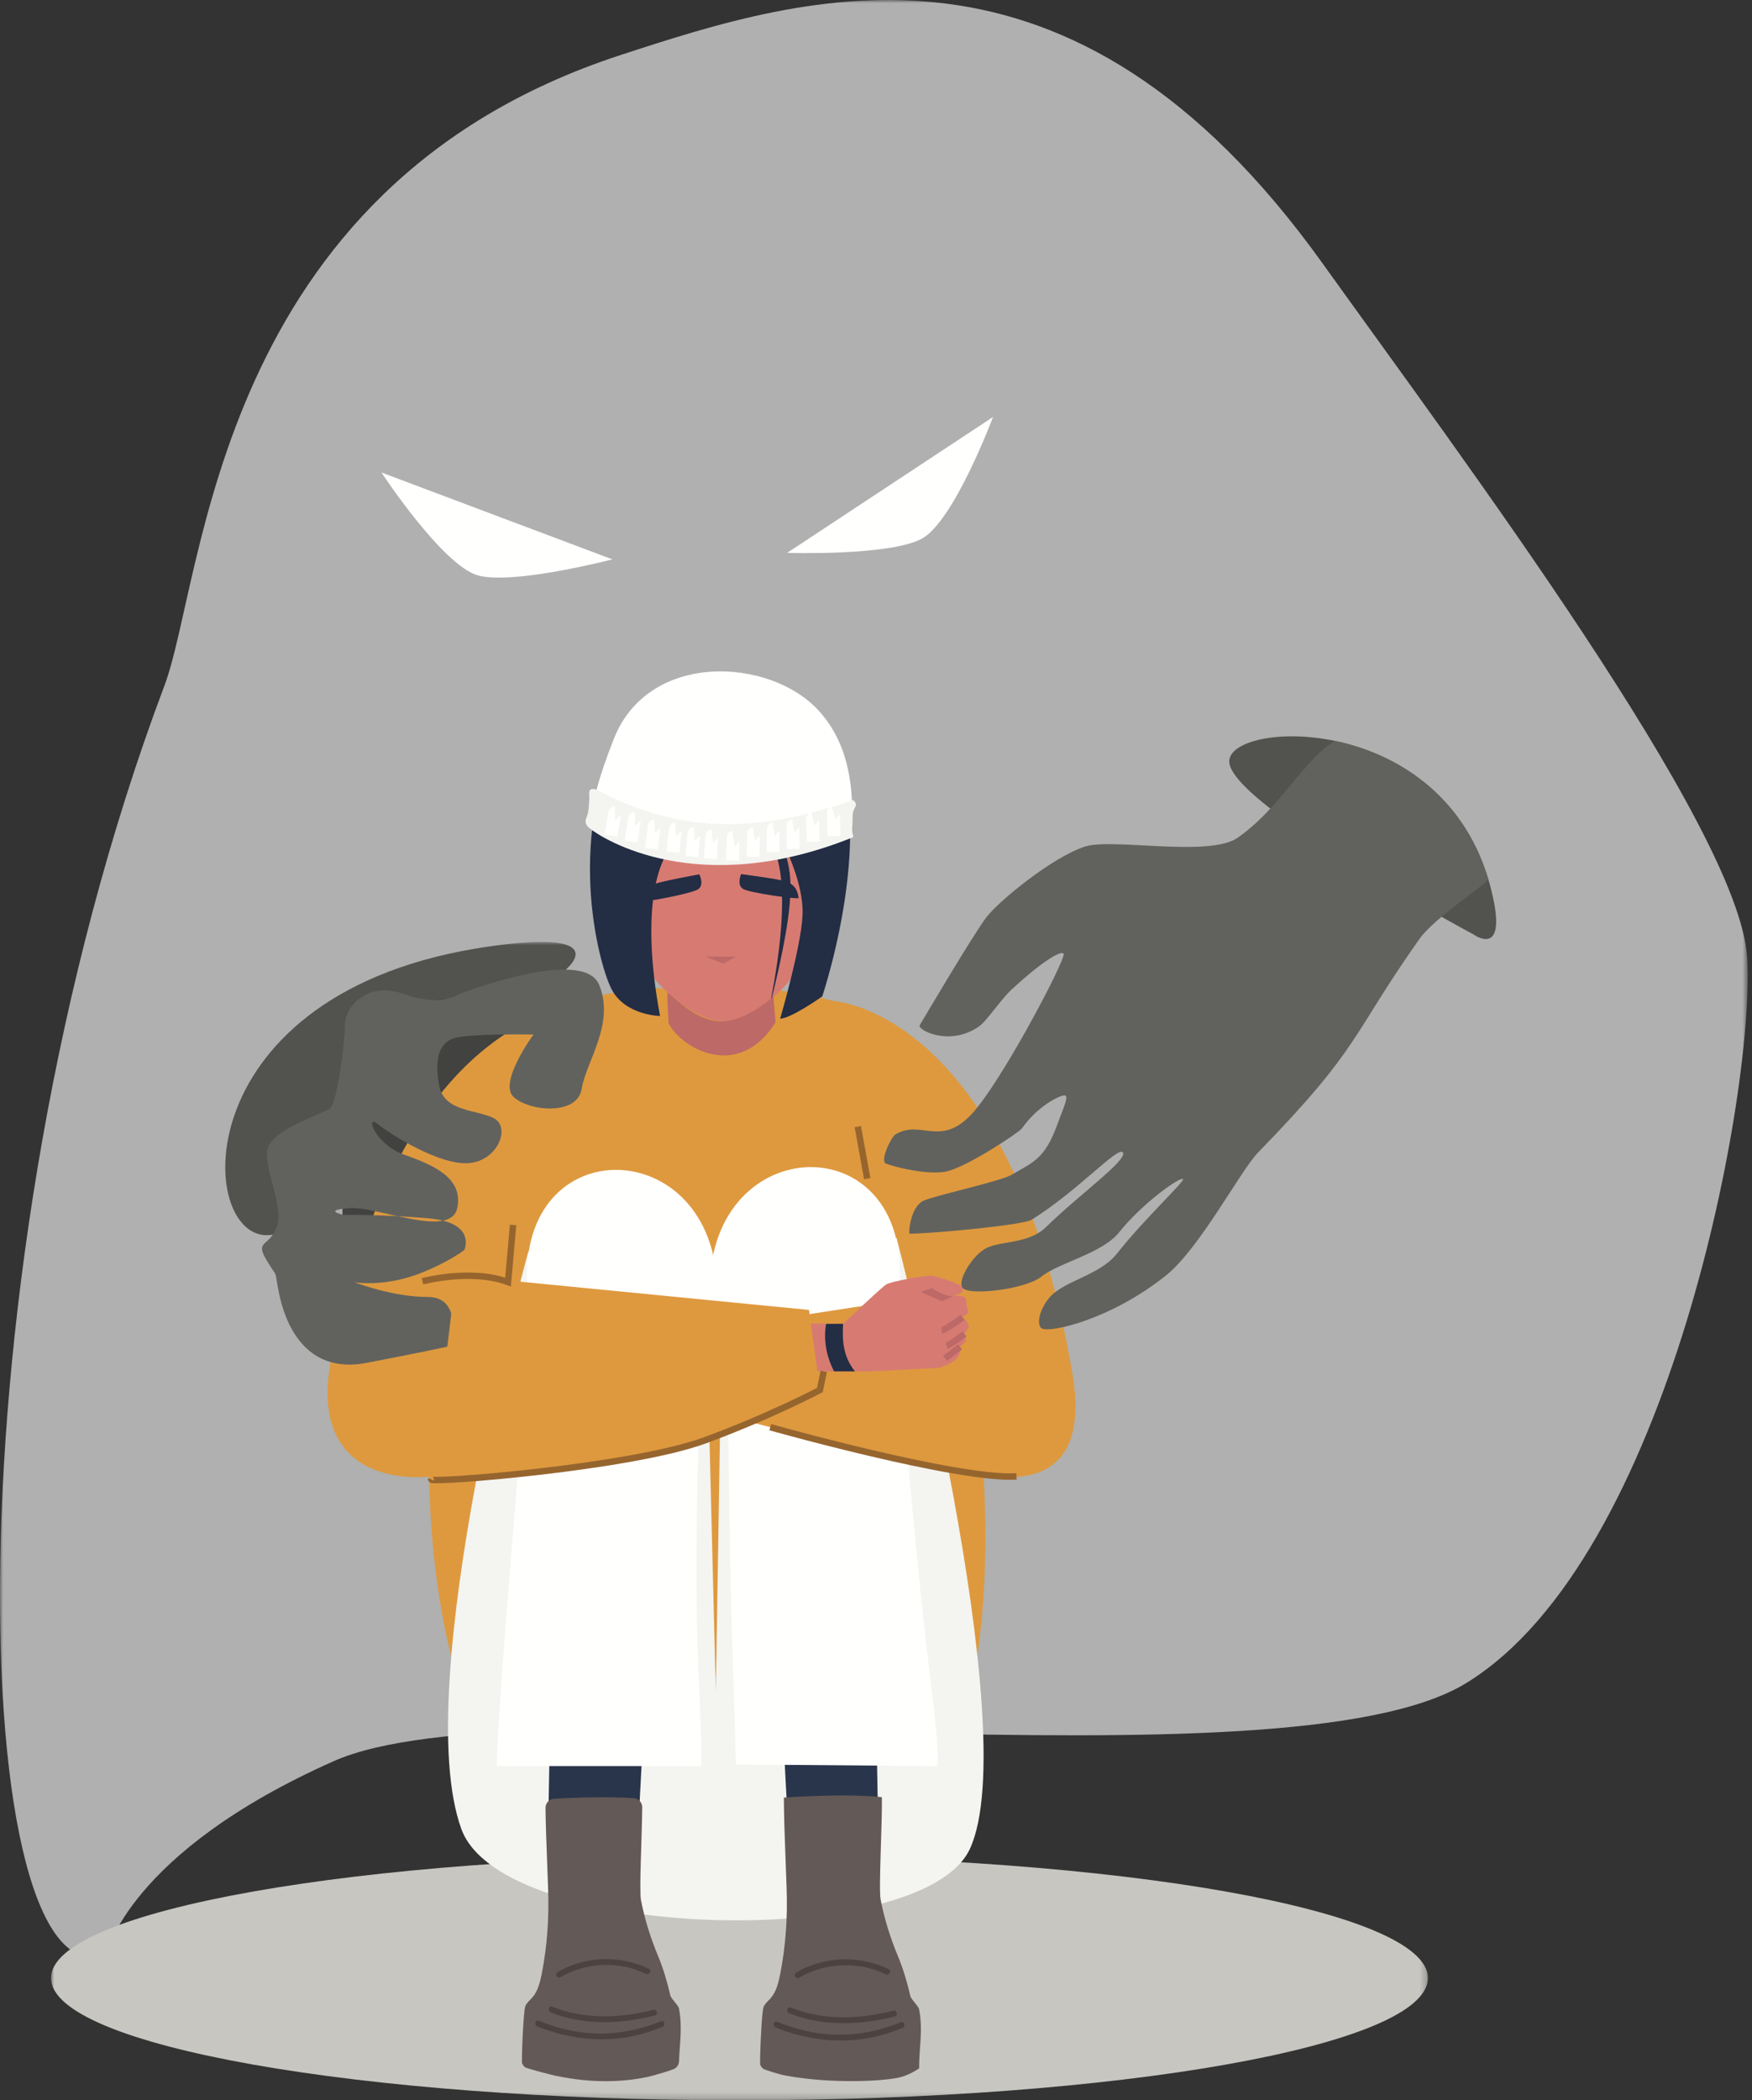 <?xml version="1.0" encoding="UTF-8"?> <svg xmlns="http://www.w3.org/2000/svg" xmlns:xlink="http://www.w3.org/1999/xlink" width="272px" height="326px" viewBox="0 0 272 326" version="1.1"><rect x="0" y="0" width="272" height="326" fill="#333333" stroke="none"/><title>sexual assult</title><defs><polygon id="path-1" points="0 0 271.327 0 271.327 303.786 0 303.786"></polygon><polygon id="path-3" points="-6.22469593e-15 2.84557528e-14 213.759 2.84557528e-14 213.759 179.791 -6.22469593e-15 179.791"></polygon></defs><g id="Page-1" stroke="none" stroke-width="1" fill="none" fill-rule="evenodd"><g id="sexual-assult"><g id="Group-3"><mask id="mask-2" fill="white"><use xlink:href="#path-1"></use></mask><g id="Clip-2"></g><path d="M96.3,8.558 C125.68,-1.05 166.117,-13.848 205.309,40.853 C227.164,71.357 269.855,128.365 271.232,148.485 C272.606,168.604 259.335,241.846 227.616,261.26 C199.033,278.753 81.024,260.389 51.824,273.362 C19.862,287.562 16.533,303.318 16.533,303.318 C-5.025,312.016 -8.875,197.772 25.522,106.443 C31.843,89.659 33.179,29.201 96.3,8.558" id="Fill-1" fill="#AFB0AF" mask="url(#mask-2)"></path></g><path d="M228.752,145.035 C228.752,145.035 228.579,144.943 228.256,144.769 C225.044,143.03 207.029,133.176 197.217,125.513 C193.415,122.543 190.843,119.903 190.843,118.19 C190.843,115.106 198.502,113.177 207.273,115.009 C216.538,116.944 227.046,123.079 231.067,136.487 C231.355,137.438 231.608,138.424 231.825,139.45 C233.791,148.725 228.752,145.035 228.752,145.035" id="Fill-4" fill="#52524F"></path><g id="Group-8" transform="translate(7.924, 146.209)"><mask id="mask-4" fill="white"><use xlink:href="#path-3"></use></mask><g id="Clip-6"></g><path d="M80.144,4.078 C80.144,4.078 79.982,4.269 79.677,4.625 C76.622,8.16 59.325,27.992 46.004,38.684 C40.842,42.828 36.277,45.601 33.367,45.521 C28.13,45.376 25.093,36.657 28.478,26.863 C32.053,16.518 42.8,4.969 65.697,1.068 C67.321,0.789 69.004,0.551 70.753,0.354 C86.568,-1.425 80.144,4.078 80.144,4.078" id="Fill-5" fill="#52524F" mask="url(#mask-4)"></path><path d="M213.759,160.828 C213.759,171.311 165.907,179.806 106.879,179.806 C47.851,179.806 -6.22469593e-15,171.311 -6.22469593e-15,160.828 C-6.22469593e-15,150.348 47.851,141.851 106.879,141.851 C165.907,141.851 213.759,150.348 213.759,160.828" id="Fill-7" fill="#C7C6C1" mask="url(#mask-4)"></path></g><path d="M65.142,156.218 C66.501,153.393 90.93,154.904 88.378,167.038 C87.142,172.915 80.79,203.938 72.134,202.801 C63.477,201.663 57.676,195.768 54.155,191.9 C49.661,186.963 61.779,156.446 65.142,156.218" id="Fill-9" fill="#424240"></path><path d="M103.438,153.377 C74.417,153.982 60.011,173.243 51.656,209.781 C46.573,232.008 66.881,231.473 77.405,226.439 C77.405,226.439 88.7,200.214 89.794,189.732 C90.935,178.815 103.438,153.377 103.438,153.377" id="Fill-10" fill="#DE993E"></path><path d="M129.491,155.396 C129.491,155.396 156.81,156.936 166.48,213.16 C170.833,238.471 144.407,226.44 144.407,226.44 C138.324,211.91 134.363,200.361 133.305,190.167 C132.165,179.174 129.491,155.396 129.491,155.396" id="Fill-11" fill="#DE993E"></path><path d="M103.438,153.377 C94.728,153.846 75.017,166.198 72.339,174.069 C70.539,184.8 61.047,228.009 71.223,261.26 L151.472,258.672 C157.089,224.662 145.541,177.95 140.173,163.023 C137.348,155.165 123.736,154.389 119.113,153.377 C113.527,151.345 110.839,152.98 103.438,153.377" id="Fill-12" fill="#DE993E"></path><path d="M82.827,160.581 C82.827,160.581 77.419,167.93 79.672,170.202 C81.924,172.475 89.616,173.281 90.3,169.029 C90.983,164.777 95.521,158.903 93.015,152.858 C90.508,146.812 71.295,154.304 71.295,154.304 C71.295,154.304 68.372,156.367 62.733,154.304 C57.094,152.242 53.544,156.21 53.544,159.134 C53.544,162.057 52.291,171.211 51.247,172.064 C50.203,172.917 41.431,175.423 41.431,178.973 C41.431,182.524 44.146,187.745 42.893,190.668 C41.64,193.592 39.552,192.548 41.431,195.68 C43.311,198.813 42.476,196.516 43.311,200.693 C44.146,204.869 47.07,213.432 56.886,211.552 C66.701,209.673 69.987,208.912 69.987,208.912 C69.987,208.912 72.003,201.319 66.428,201.319 C60.853,201.319 55.006,199.022 55.006,199.022 C55.006,199.022 58.347,199.648 62.942,198.395 C67.536,197.142 72.101,194.198 72.143,193.923 C72.186,193.649 73.778,189.728 66.428,189.102 C59.078,188.475 53.335,188.58 53.335,188.58 C53.335,188.58 49.889,187.841 54.275,187.532 C58.661,187.222 69.938,192.331 70.982,187.532 C72.026,182.732 67.014,180.748 62.628,179.182 C58.243,177.616 56.572,172.812 58.661,174.483 C60.749,176.154 68.372,180.957 72.862,180.539 C77.352,180.122 79.336,174.901 76.621,173.544 C73.906,172.186 68.894,172.604 68.163,168.427 C67.432,164.25 68.216,162.057 70.278,161.222 C72.34,160.387 82.827,160.581 82.827,160.581" id="Fill-13" fill="#61625E"></path><path d="M109.846,211.442 L111.131,262.637 L111.931,213.199 L139.201,192.153 C139.201,192.153 159.099,268.491 150.585,286.968 C143.219,302.952 78.014,301.488 71.623,283.895 C63.479,261.473 82.033,194.226 82.033,194.226 L109.846,211.442" id="Fill-14" fill="#F4F4F1"></path><polyline id="Fill-15" fill="#29354A" points="98.68 291.529 85.03 287.802 85.349 270.316 99.8 270.318 98.68 291.529"></polyline><path d="M81.805,198.517 C82.186,205.712 80.822,213.009 81.093,220.213 C78.667,249.505 77.146,268.589 77.146,274.135 L108.889,274.135 C109.06,263.678 107.416,257.015 108.473,222.247 C108.686,215.237 110.34,208.242 111.326,201.255 C111.968,176.338 81.363,174.737 81.805,198.517" id="Fill-16" fill="#FFFFFE"></path><polyline id="Fill-17" fill="#29354A" points="122.768 291.529 136.418 287.804 136.1 270.316 121.648 270.318 122.768 291.529"></polyline><path d="M139.725,198.088 C139.344,205.283 140.707,212.579 140.437,219.785 C143.57,259.723 146.042,268.759 145.506,274.135 L114.25,273.885 C114.078,263.428 113.48,257.155 113.056,221.818 C112.971,214.806 111.189,207.812 110.203,200.826 C109.562,175.908 140.167,174.308 139.725,198.088" id="Fill-18" fill="#FFFFFE"></path><path d="M152.023,199.929 L89.607,209.512 L93.422,214.647 C130.072,224.308 153.602,230.721 157.804,229.174 L152.023,199.929" id="Fill-19" fill="#DE993E"></path><path d="M94.679,132.682 C94.679,132.682 92.589,121.083 96.299,113.912 C100.97,104.895 114.922,99.924 125.666,109.521 C133.146,116.202 129.215,133.83 129.215,133.83 L105.788,123.871 L94.679,132.682" id="Fill-20" fill="#232D44"></path><path d="M97.619,130.644 C97.619,130.644 95.637,129.364 94.104,131.407 C92.573,133.448 93.594,141.108 97.423,141.108 C101.254,141.108 97.619,130.644 97.619,130.644" id="Fill-21" fill="#D77B72"></path><path d="M127.227,130.644 C127.227,130.644 129.208,129.364 130.739,131.407 C132.27,133.448 131.251,141.108 127.421,141.108 C123.59,141.108 127.227,130.644 127.227,130.644" id="Fill-22" fill="#D77B72"></path><path d="M127.869,128.516 C127.869,119.922 120.928,114.296 112.364,114.296 C103.8,114.296 96.855,119.922 96.855,128.516 C96.855,128.516 96.182,139.481 96.182,140.011 C96.182,148.176 106.178,158.536 112.364,158.536 C119.503,158.536 128.544,146.198 128.544,140.011 C128.544,139.481 127.869,128.516 127.869,128.516" id="Fill-23" fill="#D77B72"></path><polyline id="Fill-24" fill="#BC6967" points="114.25 148.485 109.481 148.485 112.314 149.576 114.25 148.485"></polyline><path d="M108.574,135.714 C108.574,135.714 102.794,136.762 101.74,137.178 C99.984,137.869 99.931,139.15 99.835,139.867 C99.801,140.113 107.443,138.713 108.412,138.013 C109.381,137.314 108.574,135.714 108.574,135.714" id="Fill-25" fill="#232D44"></path><path d="M115.058,135.678 C115.058,135.678 120.883,136.438 121.956,136.8 C123.745,137.404 123.861,138.681 123.992,139.391 C124.039,139.636 116.336,138.617 115.334,137.966 C114.332,137.316 115.058,135.678 115.058,135.678" id="Fill-26" fill="#232D44"></path><path d="M126.964,111.292 C137.844,124.497 127.657,154.66 127.657,154.66 C127.657,154.66 122.785,158.117 121.117,158.117 C121.117,158.117 124.374,147.039 124.597,142.042 C124.819,137.046 121.594,130.913 121.594,130.913 C122.36,135.191 124.652,136.171 119.179,157.489 C119.179,157.489 127.166,123.88 112.996,129.002 C101.169,125.739 99.329,141.044 102.475,157.701 C102.475,157.701 97.06,157.633 94.947,153.545 C92.834,149.457 87.49,128.944 97.352,111.608 C103.175,102.857 120.894,103.926 126.964,111.292" id="Fill-27" fill="#232D44"></path><path d="M59.222,73.342 L95.069,86.826 C95.069,86.826 79.719,90.821 74.226,89.323 C68.732,87.825 59.222,73.342 59.222,73.342" id="Fill-28" fill="#FFFFFE"></path><path d="M154.165,64.728 L122.199,85.821 C122.199,85.821 138.052,86.315 143.077,83.637 C148.102,80.958 154.165,64.728 154.165,64.728" id="Fill-29" fill="#FFFFFE"></path><path d="M231.067,136.487 C230.916,137.141 222.733,142.4 220.359,145.76 C209.668,160.891 211.443,162.346 195.294,178.916 C192.568,181.712 186.261,193.811 180.963,198.026 C172.372,204.855 163.143,206.875 161.783,206.225 C160.913,205.81 161.23,203.52 162.804,201.552 C165.023,198.778 170.675,198.078 173.464,194.52 C177.462,189.418 183.998,183.313 183.668,183.018 C183.207,182.608 177.286,186.832 173.791,191.231 C171.107,194.609 164.399,195.959 161.651,198.177 C159.249,200.115 150.377,201.206 149.408,199.875 C148.628,198.803 150.915,194.878 153.109,193.74 C155.383,192.559 159.679,193.147 162.438,190.433 C167.441,185.517 175.007,180.113 174.346,178.916 C173.687,177.721 167.457,184.782 160.14,189.344 C158.895,190.12 145.61,191.428 141.226,191.5 C141.004,191.504 141.325,187.214 143.467,186.336 C145.597,185.462 155.342,183.35 157.058,182.348 C160.399,180.398 162.205,179.9 164.136,174.584 C165.131,171.843 166.049,170.034 165.245,170.034 C164.441,170.034 161.032,171.742 158.649,175.158 C158.221,175.771 149.861,181.339 146.731,181.877 C144.189,182.314 139.873,181.44 137.562,180.632 C136.53,180.271 138.347,176.509 138.988,176.111 C142.922,173.675 145.936,178.158 150.809,172.972 C155.466,168.017 165.418,149.018 165.137,148.073 C164.944,147.427 162.174,148.868 157.096,153.555 C155.306,155.209 153.21,158.471 152,159.317 C147.396,162.528 142.371,159.837 142.786,159.141 C143.989,157.122 151.13,145.013 153.153,142.362 C155.035,139.896 163.333,133.066 168.441,131.406 C172.681,130.028 187.709,133.13 192.156,130.029 C194.061,128.702 195.713,127.136 197.217,125.513 C200.973,121.458 203.8,117.032 207.273,115.009 C216.538,116.944 227.046,123.079 231.067,136.487" id="Fill-30" fill="#61625E"></path><path d="M130.891,205.487 C130.891,205.487 136.815,199.855 137.592,199.369 C138.368,198.884 143.904,197.913 144.681,198.01 C145.458,198.107 148.662,199.175 149.148,199.563 C149.633,199.952 149.633,200.438 149.148,200.729 C148.662,201.02 148.079,201.117 148.079,201.117 C148.079,201.117 150.082,201.013 150.003,201.745 C149.925,202.477 150.41,203.739 150.41,203.739 L149.439,204.516 C150.41,205.099 150.41,206.07 150.41,206.07 L149.741,207.048 L150.003,208.109 L149.051,209.068 C149.012,209.836 149.439,211.12 145.87,212.309 L135.358,212.868 L126.132,212.868 L124.093,205.435 L130.891,205.487" id="Fill-31" fill="#D77B72"></path><path d="M148.079,201.117 C147.011,201.506 144.681,199.952 144.681,199.952 L142.932,200.535 L146.234,201.991 L148.079,201.117" id="Fill-32" fill="#BC6967"></path><path d="M149.439,204.506 C149.439,204.506 146.671,206.497 146.186,206.497 M149.741,207.048 C149.741,207.048 147.642,208.692 146.963,208.886 M149.051,209.068 L146.72,210.852" id="Stroke-33" stroke="#BC6967"></path><path d="M125.594,203.328 L70.782,197.971 L66.95,229.635 C90.799,228.204 110.929,225.796 127.29,215.758 L125.594,203.328" id="Fill-34" fill="#DE993E"></path><path d="M95.337,114.594 C92.946,120.567 91.673,125.484 91.783,127.624 C91.843,128.796 103.469,132.854 114.38,132.743 C123.406,132.65 132.255,129.076 132.255,129.076 C132.568,122.46 131.911,115.542 127.069,110.271 C119.503,102.037 100.766,101.032 95.337,114.594" id="Fill-35" fill="#FFFFFE"></path><path d="M92.731,122.649 C92.16,122.347 91.387,122.313 91.47,123.228 C91.548,124.076 91.409,124.95 91.337,125.889 C91.261,126.874 90.334,127.556 91.489,128.523 C93.562,130.257 108.403,139.595 132.254,130.028 C132.655,129.867 132.407,129.793 132.312,129.041 C132.252,128.564 132.39,127.511 132.361,126.96 C132.293,125.666 132.956,125.254 132.894,124.831 C132.867,124.648 132.569,124.142 132.361,124.213 C118.995,128.833 106.721,130.028 92.731,122.649" id="Fill-36" fill="#F4F4F1"></path><path d="M95.476,126.17 C95.403,126.17 94.848,129.721 94.848,129.721 M98.548,127.068 C98.474,127.069 97.99,130.624 97.99,130.624 M101.62,128.192 C101.546,128.195 101.132,131.753 101.132,131.753 M104.899,128.684 C104.826,128.688 104.482,132.25 104.482,132.25 M107.763,129.401 C107.69,129.407 107.416,132.971 107.416,132.971 M110.558,129.73 C110.485,129.737 110.282,133.305 110.282,133.305 M113.846,129.963 C113.804,129.971 113.728,133.543 113.728,133.543 M117.045,129.394 C116.972,129.404 116.91,132.978 116.91,132.978 M120.081,128.672 C120.009,128.684 120.017,132.262 120.017,132.262 M123.139,128.175 C123.066,128.188 123.145,131.769 123.145,131.769 M126.192,127.046 C126.12,127.06 126.269,130.645 126.269,130.645 M129.4,126.144 C129.356,126.16 129.492,129.748 129.492,129.748" id="Stroke-37" stroke="#FFFFFE" stroke-width="2"></path><path d="M142.695,311.908 C142.587,311.357 141.452,310.366 141.328,309.821 C140.833,307.646 140.2,305.556 139.44,303.726 C138.224,300.8 137.325,297.971 136.719,294.86 C136.388,293.158 137.004,282.563 136.909,278.954 C130.91,278.33 121.695,279.026 121.695,279.026 C121.744,283.136 121.757,283.194 122.121,293.083 C122.285,297.551 121.997,301.984 121.134,306.379 C120.866,307.736 120.535,309.152 119.62,310.194 C119.243,310.622 118.764,310.987 118.545,311.52 C118.223,312.299 117.919,320.286 118.033,320.518 C118.174,320.799 118.371,321.112 118.673,321.209 C119.368,321.44 120.581,321.91 122.131,322.2 C129.11,323.497 137.802,323.061 140.053,322.353 C141.58,321.873 142.695,321.047 142.695,321.047 C142.659,318.116 143.331,315.185 142.695,311.908" id="Fill-38" fill="#635956"></path><path d="M120.41,314.711 C125.645,316.801 131.33,317.402 136.801,315.908 C137.925,315.603 139.023,315.217 140.102,314.777 C140.64,314.559 140.403,313.67 139.856,313.893 C135.431,315.703 130.687,316.328 125.966,315.415 C124.147,315.062 122.374,314.511 120.653,313.828 C120.105,313.608 119.866,314.496 120.41,314.711" id="Fill-39" fill="#4C4240"></path><path d="M122.528,312.496 C127.694,314.604 133.592,314.349 138.912,312.992 C139.486,312.847 139.243,311.958 138.669,312.106 C133.49,313.427 127.799,313.66 122.774,311.61 C122.226,311.388 121.987,312.276 122.528,312.496" id="Fill-40" fill="#4C4240"></path><path d="M124.068,306.972 C128.114,304.609 133.283,304.392 137.499,306.452 C138.03,306.709 138.496,305.916 137.965,305.658 C133.447,303.456 127.947,303.641 123.603,306.179 C123.095,306.477 123.554,307.27 124.068,306.972" id="Fill-41" fill="#4C4240"></path><path d="M105.413,311.775 C105.306,311.23 104.186,310.251 104.063,309.713 C103.574,307.563 102.949,305.5 102.198,303.693 C100.997,300.802 100.11,298.009 99.511,294.935 C99.217,293.429 99.678,284.848 99.707,280.526 C99.712,279.785 99.139,279.166 98.399,279.114 C94.012,278.809 88.51,279.061 86.014,279.209 C85.262,279.254 84.679,279.882 84.689,280.636 C84.729,283.517 84.778,284.61 85.093,293.181 C85.255,297.594 84.97,301.971 84.119,306.314 C83.853,307.653 83.526,309.052 82.623,310.081 C82.25,310.501 81.778,310.864 81.561,311.39 C81.243,312.161 80.942,320.048 81.056,320.278 C81.195,320.556 81.389,320.864 81.687,320.961 C81.891,321.029 82.094,321.094 82.296,321.157 C83.065,321.397 85.594,322.06 86.254,322.2 C92.273,323.482 97.139,323.094 100.46,322.403 C101.166,322.256 103.776,321.5 104.523,321.197 C104.532,321.194 104.542,321.189 104.551,321.187 C105.068,320.976 105.406,320.478 105.422,319.92 C105.499,317.315 105.978,314.681 105.413,311.775" id="Fill-42" fill="#635956"></path><path d="M83.403,314.544 C88.574,316.606 94.188,317.202 99.592,315.725 C100.702,315.425 101.787,315.042 102.852,314.609 C103.383,314.391 103.15,313.513 102.61,313.733 C98.239,315.52 93.553,316.138 88.891,315.237 C87.094,314.889 85.342,314.346 83.643,313.67 C83.102,313.452 82.866,314.329 83.403,314.544" id="Fill-43" fill="#4C4240"></path><path d="M85.495,312.354 C90.597,314.436 96.422,314.183 101.677,312.844 C102.244,312.702 102.004,311.823 101.437,311.968 C96.322,313.275 90.701,313.505 85.738,311.48 C85.197,311.26 84.96,312.138 85.495,312.354" id="Fill-44" fill="#4C4240"></path><path d="M87.016,306.9 C91.012,304.564 96.118,304.352 100.281,306.384 C100.806,306.639 101.266,305.856 100.741,305.601 C96.28,303.425 90.847,303.608 86.557,306.116 C86.055,306.409 86.508,307.192 87.016,306.9" id="Fill-45" fill="#4C4240"></path><path d="M79.659,190.139 C79.358,193.531 79.101,196.429 78.872,199.004 C73.113,196.864 65.586,198.889 65.586,198.889" id="Stroke-46" stroke="#96652E"></path><path d="M103.633,154.036 C104.97,155.144 108.535,158.777 112.364,158.536 C116.193,158.295 120.083,154.657 120.083,154.657 L120.396,158.718 C114.583,167.911 105.677,162.626 103.807,158.829 L103.633,155.76 L103.633,154.036" id="Fill-47" fill="#BC6967"></path><path d="M66.95,229.635 C66.658,230.269 97.936,227.812 109.481,223.556 C119.571,219.836 127.29,215.758 127.29,215.758 L127.886,212.868 M119.584,221.531 C119.584,221.531 148.649,229.716 157.804,229.174 M133.176,174.877 L134.64,182.956" id="Stroke-48" stroke="#96652E"></path><path d="M128.246,205.495 C127.833,208.046 128.281,210.498 129.486,212.86 L132.729,212.868 C130.844,210.475 130.758,208.017 130.891,205.487 L128.246,205.495" id="Fill-49" fill="#232D44"></path></g></g></svg> 